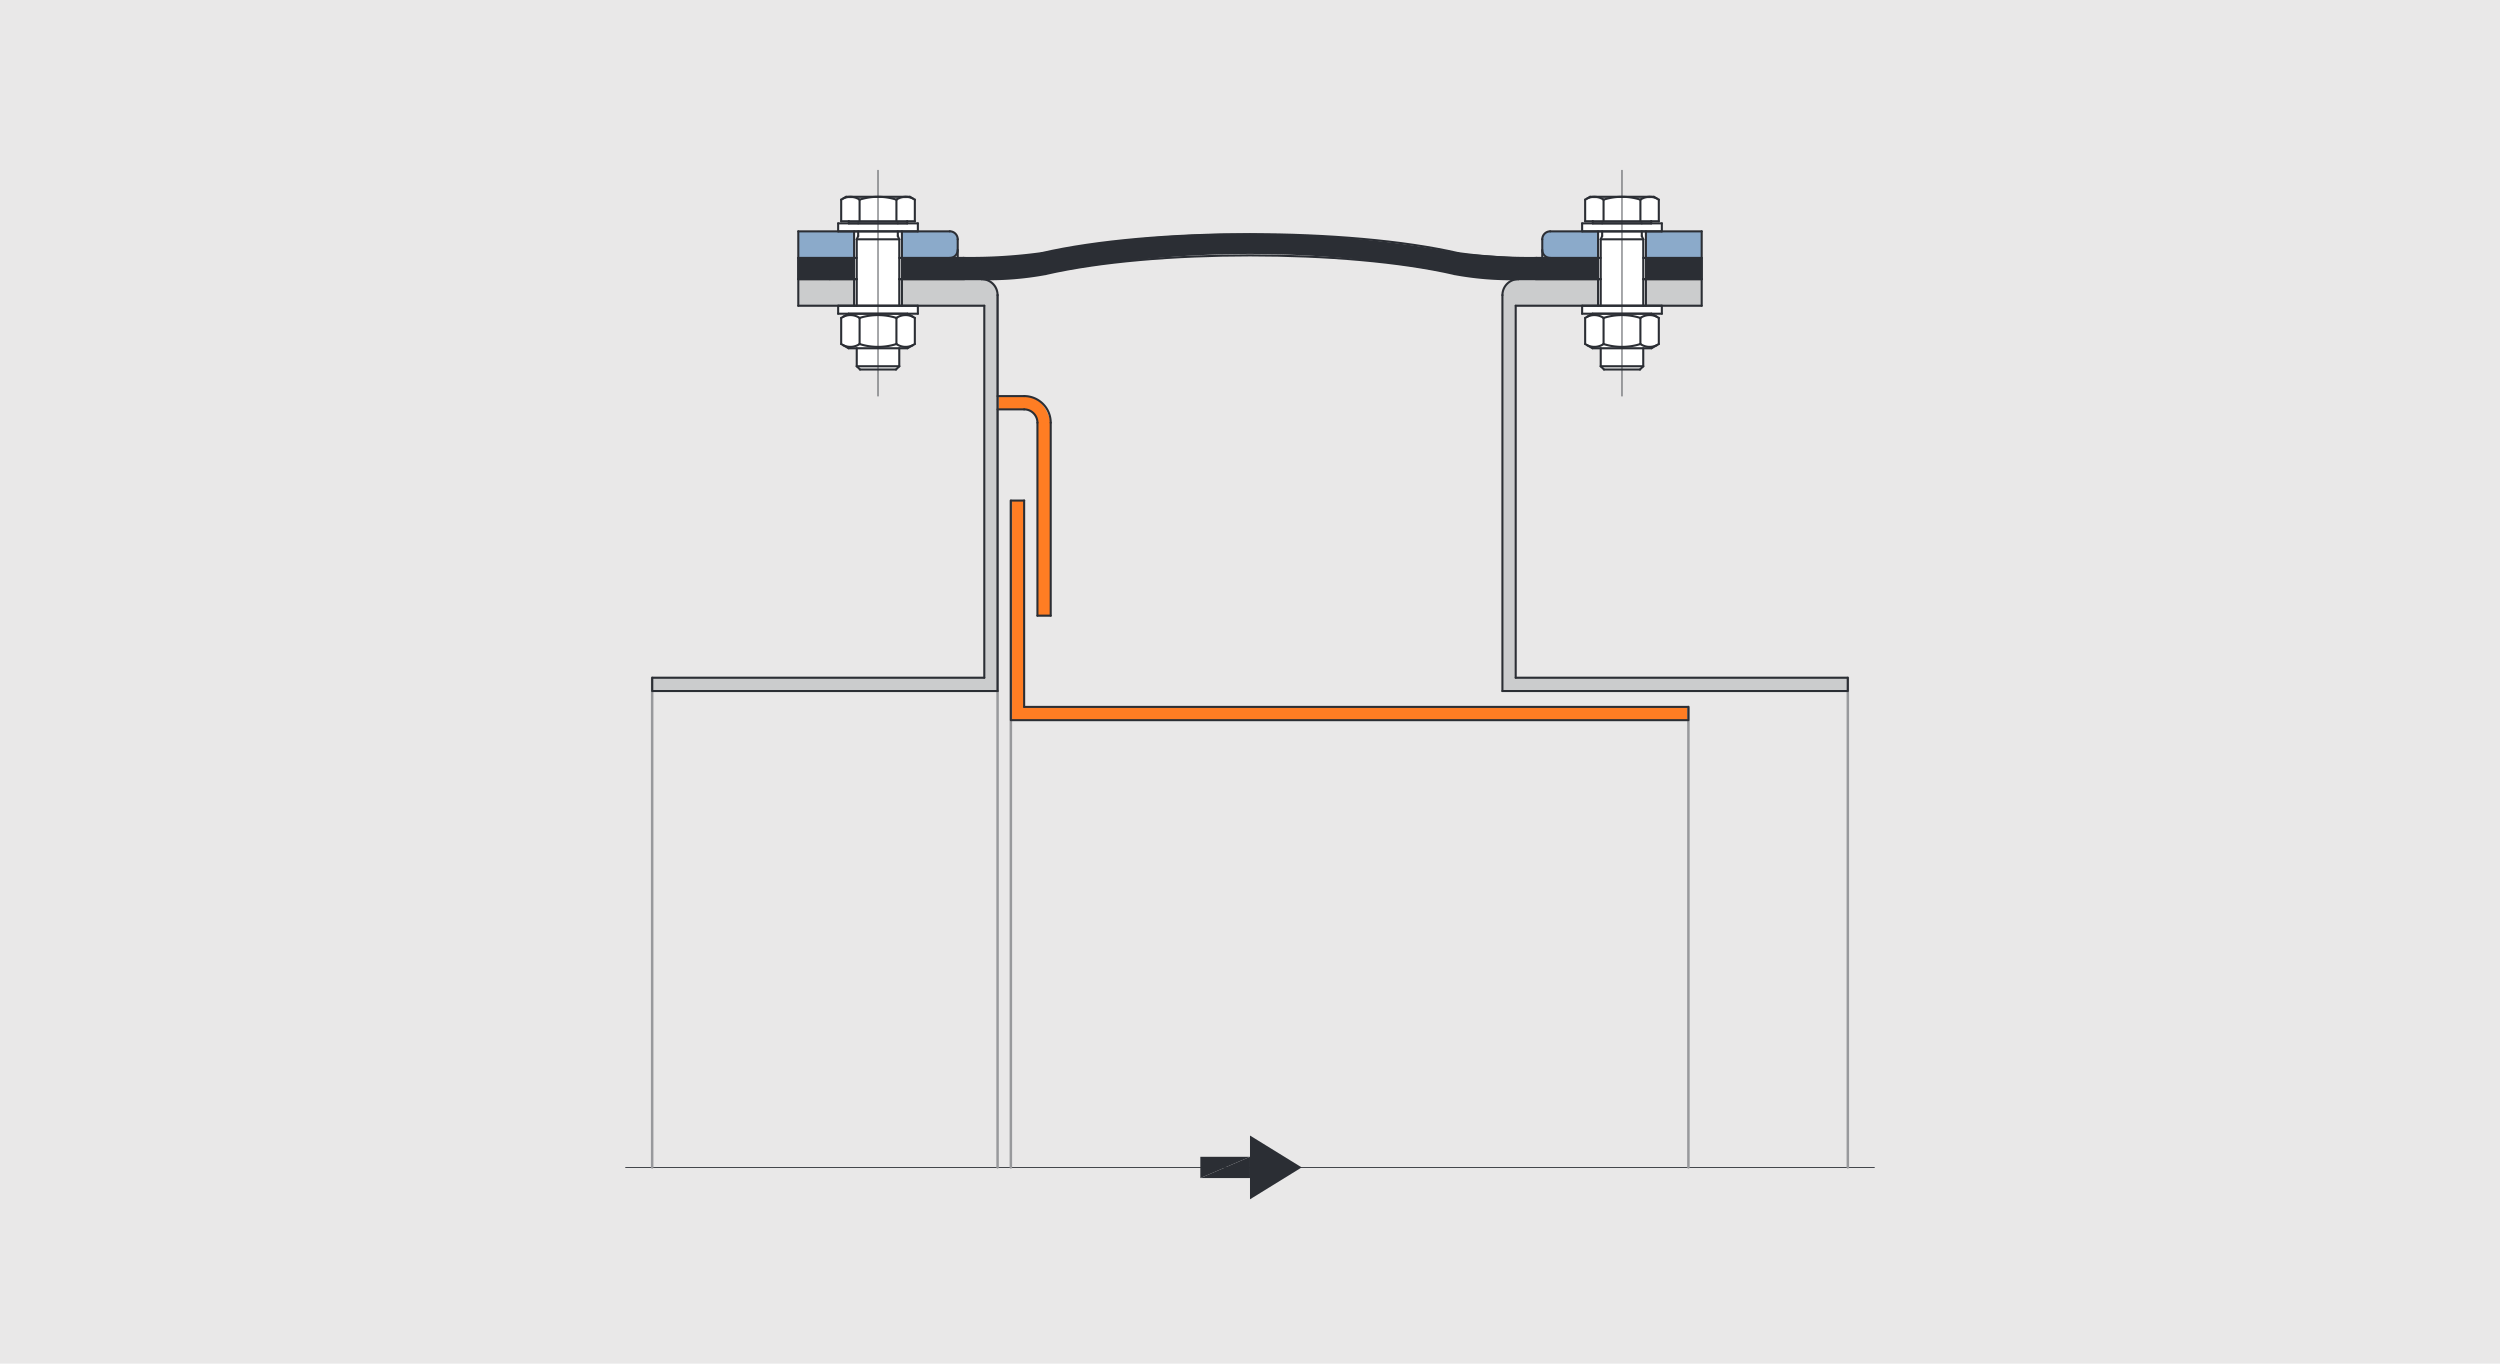 <?xml version="1.0" encoding="UTF-8"?>
<svg xmlns="http://www.w3.org/2000/svg" xmlns:xlink="http://www.w3.org/1999/xlink" width="330" height="180" viewBox="0 0 330 180">
  <defs>
    <clipPath id="clip-path">
      <path id="Pfad_8698" data-name="Pfad 8698" d="M0,33.2H164.99V-102.706H0Z" transform="translate(0 102.706)" fill="none"></path>
    </clipPath>
  </defs>
  <g id="Gruppe_6627" data-name="Gruppe 6627" transform="translate(-463 -857)">
    <rect id="Bild_94" data-name="Bild 94" width="330" height="180" transform="translate(463 857)" fill="#e9e8e8"></rect>
    <g id="Gruppe_5304" data-name="Gruppe 5304" transform="translate(545.504 879.398)">
      <g id="Gruppe_5097" data-name="Gruppe 5097" transform="translate(0 0)" clip-path="url(#clip-path)">
        <g id="Gruppe_5091" data-name="Gruppe 5091" transform="translate(3.58 14.448)">
          <path id="Pfad_8690" data-name="Pfad 8690" d="M30.5,0H19.982s1.362-.012-.089,0a2.03,2.03,0,0,0-2.014,2.1V54.365H63.474V52.612H19.633V3.509H30.5ZM-48.759,2.107A1.786,1.786,0,0,0-50.775,0c-2.375,0-.089,0-.089,0H-61.386V3.509h10.872v49.1H-94.355v1.753h45.6V2.107Z" transform="translate(94.355 0.004)" fill="#cbcccd"></path>
        </g>
        <g id="Gruppe_5092" data-name="Gruppe 5092" transform="translate(36.55 8.139)">
          <path id="Pfad_8691" data-name="Pfad 8691" d="M0,.857H6.313A1.052,1.052,0,0,0,7.365-.195V-1.6A1.052,1.052,0,0,0,6.313-2.651H0Z" transform="translate(0 2.651)" fill="#8baaca"></path>
        </g>
        <g id="Gruppe_5093" data-name="Gruppe 5093" transform="translate(22.871 8.139)">
          <path id="Pfad_8692" data-name="Pfad 8692" d="M0,.857H7.365V-2.651H0Z" transform="translate(0 2.651)" fill="#8baaca"></path>
        </g>
        <path id="Pfad_8693" data-name="Pfad 8693" d="M24.648-91.784H17.283v3.508h7.365Z" transform="translate(5.588 106.237)" fill="#cbcccd"></path>
        <g id="Gruppe_5094" data-name="Gruppe 5094" transform="translate(134.755 14.453)">
          <path id="Pfad_8694" data-name="Pfad 8694" d="M0,0V3.508H7.365V0Z" fill="#cbcccd"></path>
        </g>
        <g id="Gruppe_5095" data-name="Gruppe 5095" transform="translate(121.075 8.14)">
          <path id="Pfad_8695" data-name="Pfad 8695" d="M1.8,0H-4.514A1.052,1.052,0,0,0-5.566,1.052v1.4A1.052,1.052,0,0,0-4.514,3.508H1.8Z" transform="translate(5.566)" fill="#8baaca"></path>
        </g>
        <path id="Pfad_8696" data-name="Pfad 8696" d="M109.2-96.555h-7.365v3.508H109.2Z" transform="translate(32.922 104.695)" fill="#8baaca"></path>
        <g id="Gruppe_5096" data-name="Gruppe 5096" transform="translate(49.175 29.885)">
          <path id="Pfad_8697" data-name="Pfad 8697" d="M.857,3.369H-.9V32.361H88.54V30.606H.857Zm0-13.789c-2.913.028-3.508,0-3.508,0v1.753H.857c1.567,0,1.753,1.755,1.753,1.755V18.566H4.365V-6.912S3.77-10.446.857-10.42" transform="translate(2.651 10.42)" fill="#ff7d23"></path>
        </g>
      </g>
      <path id="Pfad_8699" data-name="Pfad 8699" d="M101.832-91.1H109.2V-93.9h-7.365Z" transform="translate(32.923 105.552)" fill="#2b2e34"></path>
      <path id="Pfad_8700" data-name="Pfad 8700" d="M24.648-93.9H17.283V-91.1h7.365Z" transform="translate(5.588 105.551)" fill="#2b2e34"></path>
      <g id="Gruppe_5099" data-name="Gruppe 5099" transform="translate(0 0)" clip-path="url(#clip-path)">
        <g id="Gruppe_5098" data-name="Gruppe 5098" transform="translate(36.549 8.426)">
          <path id="Pfad_8701" data-name="Pfad 8701" d="M22.45.787s-5.006.017-8.083,0S4.022.16,4.022.16s-27.3-5.837-55.033,0h0A65.671,65.671,0,0,1-61.358.787h-8.083V3.592H-61.2s-2.571.176,2.287,0,.089,0,.089,0a43.636,43.636,0,0,0,8.32-.674,138.9,138.9,0,0,1,54.028,0,46.707,46.707,0,0,0,8.321.674c4.949,0,2.2,0,.089,0s10.523,0,10.523,0Z" transform="translate(69.441 2.434)" fill="#2b2e34"></path>
        </g>
      </g>
      <g id="Gruppe_5100" data-name="Gruppe 5100" transform="translate(126.337 3.579)">
        <path id="Pfad_8703" data-name="Pfad 8703" d="M1.971,5.465H-.836V5.9H1.539Zm-2.807,0H-3.641l.43.431H-.836Zm0-2.375H-3.643V5.465H-.836Zm2.807,0H-.836V5.465H1.971ZM1.6,2.53l-2.431.377v.183H3.059L3.737,2.7Zm-4.862,0L-5.408,2.7l.679.392H-.836V2.907Zm0-3.441-2.141-.165-.29.165V2.53l.29.168,2.141-.168Zm2.431-.377-2.431.377V2.53l2.431.377ZM1.6-.911-.836-1.288V2.907L1.6,2.53Zm2.43,0-.287-.165L1.6-.911V2.53L3.737,2.7l.287-.168Zm-.287-.165-.679-.393H-.836v.181L1.6-.911ZM-.836-1.288v-.181H-4.729l-.679.393,2.141.165Zm0-1.235H-6.1v1.053h5.26Zm5.263,0H-.836v1.053H4.427ZM2.322-12.342h-.54v.621l.189.43v2.456h.351Zm0,3.507H1.971v2.805h.351Zm0,2.805H1.971v3.508h.351Zm-5.963,0h-.351v3.508h.351Zm0-2.805h-.351v2.805h.351Zm.188-2.886v-.621h-.54v3.507h.352v-2.456Zm2.617.43H-3.643v8.768H-.836Zm2.807,0H-.836v8.768H1.971ZM-.836-12.342H-3.453v.621l-.188.43H-.836Zm2.617.621v-.621H-.836v1.051H1.971ZM4.427-13.4H-.833v1.052h5.26Zm-5.263,0H-6.1v1.052h5.26Zm0-.279H-4.693v.279H-.836Zm3.859,0H-.835v.279H3.023Zm1-2.85-.287-.165L1.6-16.526v2.85h2.43Zm-2.43,0L-.836-16.9v3.228H1.6ZM-.836-16.9l-2.432.377v2.85H-.836Zm-2.432.377-2.14-.165-.29.165v2.85h2.43ZM-4.482-16.9h-.562l-.364.212Zm3.646,0H-4.482l1.213.377Zm3.647,0H-.836l2.431.377Zm.562,0H2.811l.926.212Z" transform="translate(6.096 16.903)" fill="#fff"></path>
      </g>
      <g id="Gruppe_5101" data-name="Gruppe 5101" transform="translate(28.132 3.579)">
        <path id="Pfad_8704" data-name="Pfad 8704" d="M1.971,5.465H-.836V5.9H1.539Zm-2.807,0H-3.641l.43.431H-.836ZM1.971,3.089H-.836V5.465H1.971Zm-2.807,0H-3.641V5.465H-.836ZM1.6,2.53l-2.431.377v.183H3.059L3.737,2.7Zm-4.862,0L-5.408,2.7l.68.392H-.836V2.907Zm0-3.441-2.141-.165L-5.7-.911V2.53l.288.168,2.141-.168Zm2.431-.377-2.431.377V2.53l2.431.377ZM1.6-.911-.836-1.288V2.907L1.6,2.53Zm2.431,0-.288-.165L1.6-.911V2.53L3.737,2.7l.288-.168Zm-.288-.165-.679-.393H-.836v.181L1.6-.911ZM-.836-1.288v-.181H-4.728l-.68.393,2.141.165ZM4.427-2.523H-.836v1.053H4.427Zm-5.263,0H-6.1v1.052h5.26Zm-2.805-8.768.189-.43v-.621h-.54v3.507h.351Zm0,2.456h-.351v2.805h.351Zm0,2.805h-.351v3.508h.351Zm5.963,0H1.971v3.508h.351Zm0-2.805H1.971v2.805h.351Zm0-3.507h-.54v.621l.189.43v2.456h.351Zm-.351,1.051H-.836v8.768H1.971Zm-2.807,0H-3.641v8.768H-.836Zm0-1.051H-3.452v.621l-.189.43H-.836Zm2.617,0H-.836v1.051H1.971l-.189-.43ZM4.427-13.4H-.833v1.052h5.26Zm-5.263,0H-6.1v1.052h5.26Zm0-.279H-4.693v.279H-.836Zm3.859,0H-.836v.279H3.023Zm1-2.85-.288-.165L1.6-16.526v2.85h2.43Zm-2.43,0L-.836-16.9v3.228H1.6ZM-.836-16.9l-2.431.377v2.85H-.836Zm-2.431.377-2.141-.165-.288.165v2.85h2.43ZM-.836-16.9H-4.482l1.215.377Zm3.647,0H-.836l2.432.377Zm.562,0H2.811l.926.212Zm-7.855,0h-.562l-.364.212Z" transform="translate(6.096 16.903)" fill="#fff"></path>
      </g>
      <g id="Gruppe_5102" data-name="Gruppe 5102" transform="translate(142.12 11.647)">
        <path id="Pfad_8705" data-name="Pfad 8705" d="M0,0V2.805" fill="none" stroke="#2b2e34" stroke-linecap="round" stroke-linejoin="round" stroke-width="0.275"></path>
      </g>
      <g id="Gruppe_5103" data-name="Gruppe 5103" transform="translate(27.037 14.453)">
        <path id="Pfad_8706" data-name="Pfad 8706" d="M0,0H0" fill="none" stroke="#2b2e34" stroke-linecap="round" stroke-linejoin="round" stroke-width="0.275"></path>
      </g>
      <g id="Gruppe_5104" data-name="Gruppe 5104" transform="translate(22.871 11.647)">
        <path id="Pfad_8707" data-name="Pfad 8707" d="M0,.685V-2.12" transform="translate(0 2.12)" fill="none" stroke="#2b2e34" stroke-linecap="round" stroke-linejoin="round" stroke-width="0.275"></path>
      </g>
      <g id="Gruppe_5105" data-name="Gruppe 5105" transform="translate(22.871 11.647)">
        <path id="Pfad_8708" data-name="Pfad 8708" d="M0,0H0" fill="none" stroke="#2b2e34" stroke-linecap="round" stroke-linejoin="round" stroke-width="0.275"></path>
      </g>
      <g id="Gruppe_5106" data-name="Gruppe 5106" transform="translate(22.871 14.453)">
        <path id="Pfad_8709" data-name="Pfad 8709" d="M0,0H7.716" fill="none" stroke="#2b2e34" stroke-linecap="round" stroke-linejoin="round" stroke-width="0.275"></path>
      </g>
      <g id="Gruppe_5107" data-name="Gruppe 5107" transform="translate(36.199 14.453)">
        <path id="Pfad_8710" data-name="Pfad 8710" d="M0,0H8.587" fill="none" stroke="#2b2e34" stroke-linecap="round" stroke-linejoin="round" stroke-width="0.275"></path>
      </g>
      <g id="Gruppe_5108" data-name="Gruppe 5108" transform="translate(120.204 14.453)">
        <path id="Pfad_8711" data-name="Pfad 8711" d="M0,0H8.587" fill="none" stroke="#2b2e34" stroke-linecap="round" stroke-linejoin="round" stroke-width="0.275"></path>
      </g>
      <g id="Gruppe_5109" data-name="Gruppe 5109" transform="translate(134.404 14.453)">
        <path id="Pfad_8712" data-name="Pfad 8712" d="M0,0H7.716" fill="none" stroke="#2b2e34" stroke-linecap="round" stroke-linejoin="round" stroke-width="0.275"></path>
      </g>
      <g id="Gruppe_5110" data-name="Gruppe 5110" transform="translate(22.871 11.647)">
        <path id="Pfad_8713" data-name="Pfad 8713" d="M0,0H7.716" fill="none" stroke="#2b2e34" stroke-linecap="round" stroke-linejoin="round" stroke-width="0.275"></path>
      </g>
      <g id="Gruppe_5111" data-name="Gruppe 5111" transform="translate(36.199 11.647)">
        <path id="Pfad_8714" data-name="Pfad 8714" d="M0,0H8.5" fill="none" stroke="#2b2e34" stroke-linecap="round" stroke-linejoin="round" stroke-width="0.275"></path>
      </g>
      <g id="Gruppe_5112" data-name="Gruppe 5112" transform="translate(120.287 11.647)">
        <path id="Pfad_8715" data-name="Pfad 8715" d="M0,0H8.5" fill="none" stroke="#2b2e34" stroke-linecap="round" stroke-linejoin="round" stroke-width="0.275"></path>
      </g>
      <g id="Gruppe_5113" data-name="Gruppe 5113" transform="translate(134.404 11.647)">
        <path id="Pfad_8716" data-name="Pfad 8716" d="M0,0H7.716" fill="none" stroke="#2b2e34" stroke-linecap="round" stroke-linejoin="round" stroke-width="0.275"></path>
      </g>
      <g id="Gruppe_5115" data-name="Gruppe 5115" transform="translate(0 0)" clip-path="url(#clip-path)">
        <g id="Gruppe_5114" data-name="Gruppe 5114" transform="translate(121.076 10.595)">
          <path id="Pfad_8717" data-name="Pfad 8717" d="M0,0A1.051,1.051,0,0,0,1.052,1.052" fill="none" stroke="#2b2e34" stroke-linecap="round" stroke-linejoin="round" stroke-width="0.275"></path>
        </g>
      </g>
      <g id="Gruppe_5116" data-name="Gruppe 5116" transform="translate(22.871 8.14)">
        <path id="Pfad_8719" data-name="Pfad 8719" d="M0,0H19.991" fill="none" stroke="#2b2e34" stroke-linecap="round" stroke-linejoin="round" stroke-width="0.275"></path>
      </g>
      <g id="Gruppe_5117" data-name="Gruppe 5117" transform="translate(122.128 8.14)">
        <path id="Pfad_8720" data-name="Pfad 8720" d="M0,0H19.991" fill="none" stroke="#2b2e34" stroke-linecap="round" stroke-linejoin="round" stroke-width="0.275"></path>
      </g>
      <g id="Gruppe_5118" data-name="Gruppe 5118" transform="translate(22.871 8.139)">
        <path id="Pfad_8721" data-name="Pfad 8721" d="M0,2.4V-7.422" transform="translate(0 7.422)" fill="none" stroke="#2b2e34" stroke-linecap="round" stroke-linejoin="round" stroke-width="0.275"></path>
      </g>
      <g id="Gruppe_5119" data-name="Gruppe 5119" transform="translate(43.915 9.191)">
        <path id="Pfad_8722" data-name="Pfad 8722" d="M0,.6V-1.856" transform="translate(0 1.856)" fill="none" stroke="#2b2e34" stroke-linecap="round" stroke-linejoin="round" stroke-width="0.275"></path>
      </g>
      <g id="Gruppe_5122" data-name="Gruppe 5122" transform="translate(0 0)" clip-path="url(#clip-path)">
        <g id="Gruppe_5120" data-name="Gruppe 5120" transform="translate(42.862 8.139)">
          <path id="Pfad_8723" data-name="Pfad 8723" d="M.257.257A1.052,1.052,0,0,0-.795-.8" transform="translate(0.795 0.795)" fill="none" stroke="#2b2e34" stroke-linecap="round" stroke-linejoin="round" stroke-width="0.275"></path>
        </g>
        <g id="Gruppe_5121" data-name="Gruppe 5121" transform="translate(42.862 10.595)">
          <path id="Pfad_8724" data-name="Pfad 8724" d="M0,.257A1.052,1.052,0,0,0,1.052-.8" transform="translate(0 0.795)" fill="none" stroke="#2b2e34" stroke-linecap="round" stroke-linejoin="round" stroke-width="0.275"></path>
        </g>
      </g>
      <g id="Gruppe_5123" data-name="Gruppe 5123" transform="translate(121.076 9.191)">
        <path id="Pfad_8726" data-name="Pfad 8726" d="M0,.6V-1.856" transform="translate(0 1.856)" fill="none" stroke="#2b2e34" stroke-linecap="round" stroke-linejoin="round" stroke-width="0.275"></path>
      </g>
      <g id="Gruppe_5125" data-name="Gruppe 5125" transform="translate(0 0)" clip-path="url(#clip-path)">
        <g id="Gruppe_5124" data-name="Gruppe 5124" transform="translate(121.075 8.14)">
          <path id="Pfad_8727" data-name="Pfad 8727" d="M.257,0A1.052,1.052,0,0,0-.795,1.052" transform="translate(0.795)" fill="none" stroke="#2b2e34" stroke-linecap="round" stroke-linejoin="round" stroke-width="0.275"></path>
        </g>
      </g>
      <g id="Gruppe_5126" data-name="Gruppe 5126" transform="translate(36.55 8.14)">
        <path id="Pfad_8729" data-name="Pfad 8729" d="M0,0V3.508" fill="none" stroke="#2b2e34" stroke-linecap="round" stroke-linejoin="round" stroke-width="0.275"></path>
      </g>
      <g id="Gruppe_5127" data-name="Gruppe 5127" transform="translate(36.55 11.647)">
        <path id="Pfad_8730" data-name="Pfad 8730" d="M0,0V2.805" fill="none" stroke="#2b2e34" stroke-linecap="round" stroke-linejoin="round" stroke-width="0.275"></path>
      </g>
      <g id="Gruppe_5128" data-name="Gruppe 5128" transform="translate(30.236 8.14)">
        <path id="Pfad_8731" data-name="Pfad 8731" d="M0,0V3.508" fill="none" stroke="#2b2e34" stroke-linecap="round" stroke-linejoin="round" stroke-width="0.275"></path>
      </g>
      <g id="Gruppe_5129" data-name="Gruppe 5129" transform="translate(30.236 11.647)">
        <path id="Pfad_8732" data-name="Pfad 8732" d="M0,0V2.805" fill="none" stroke="#2b2e34" stroke-linecap="round" stroke-linejoin="round" stroke-width="0.275"></path>
      </g>
      <g id="Gruppe_5130" data-name="Gruppe 5130" transform="translate(128.441 8.14)">
        <path id="Pfad_8733" data-name="Pfad 8733" d="M0,0V3.508" fill="none" stroke="#2b2e34" stroke-linecap="round" stroke-linejoin="round" stroke-width="0.275"></path>
      </g>
      <g id="Gruppe_5131" data-name="Gruppe 5131" transform="translate(128.441 11.647)">
        <path id="Pfad_8734" data-name="Pfad 8734" d="M0,0V2.805" fill="none" stroke="#2b2e34" stroke-linecap="round" stroke-linejoin="round" stroke-width="0.275"></path>
      </g>
      <g id="Gruppe_5132" data-name="Gruppe 5132" transform="translate(134.755 8.14)">
        <path id="Pfad_8735" data-name="Pfad 8735" d="M0,0V3.508" fill="none" stroke="#2b2e34" stroke-linecap="round" stroke-linejoin="round" stroke-width="0.275"></path>
      </g>
      <g id="Gruppe_5133" data-name="Gruppe 5133" transform="translate(134.755 11.647)">
        <path id="Pfad_8736" data-name="Pfad 8736" d="M0,0V2.805" fill="none" stroke="#2b2e34" stroke-linecap="round" stroke-linejoin="round" stroke-width="0.275"></path>
      </g>
      <g id="Gruppe_5140" data-name="Gruppe 5140" transform="translate(0 0)" clip-path="url(#clip-path)">
        <g id="Gruppe_5134" data-name="Gruppe 5134" transform="translate(47.071 13.78)">
          <path id="Pfad_8737" data-name="Pfad 8737" d="M0,.164A41.435,41.435,0,0,0,8.416-.508" transform="translate(0 0.508)" fill="none" stroke="#2b2e34" stroke-linecap="round" stroke-linejoin="round" stroke-width="0.275"></path>
        </g>
        <g id="Gruppe_5135" data-name="Gruppe 5135" transform="translate(44.633 11.02)">
          <path id="Pfad_8738" data-name="Pfad 8738" d="M0,.153A68.824,68.824,0,0,0,10.346-.474" transform="translate(0 0.474)" fill="none" stroke="#2b2e34" stroke-linecap="round" stroke-linejoin="round" stroke-width="0.275"></path>
        </g>
        <g id="Gruppe_5136" data-name="Gruppe 5136" transform="translate(55.487 11.313)">
          <path id="Pfad_8739" data-name="Pfad 8739" d="M13.2.6c-14.215-3.288-39.8-3.288-54.016,0" transform="translate(40.819 1.864)" fill="none" stroke="#2b2e34" stroke-linecap="round" stroke-linejoin="round" stroke-width="0.275"></path>
        </g>
        <g id="Gruppe_5137" data-name="Gruppe 5137" transform="translate(54.978 8.508)">
          <path id="Pfad_8740" data-name="Pfad 8740" d="M13.445.614c-14.481-3.349-40.551-3.349-55.032,0" transform="translate(41.587 1.898)" fill="none" stroke="#2b2e34" stroke-linecap="round" stroke-linejoin="round" stroke-width="0.275"></path>
        </g>
        <g id="Gruppe_5138" data-name="Gruppe 5138" transform="translate(109.503 13.78)">
          <path id="Pfad_8741" data-name="Pfad 8741" d="M0,0A41.241,41.241,0,0,0,8.415.672" fill="none" stroke="#2b2e34" stroke-linecap="round" stroke-linejoin="round" stroke-width="0.275"></path>
        </g>
        <g id="Gruppe_5139" data-name="Gruppe 5139" transform="translate(110.012 11.02)">
          <path id="Pfad_8742" data-name="Pfad 8742" d="M0,0A68.477,68.477,0,0,0,10.346.627" fill="none" stroke="#2b2e34" stroke-linecap="round" stroke-linejoin="round" stroke-width="0.275"></path>
        </g>
      </g>
      <g id="Gruppe_5141" data-name="Gruppe 5141" transform="translate(82.495 127.493)">
        <path id="Pfad_8744" data-name="Pfad 8744" d="M0,2.057,6.823-2.154,0-6.361Z" transform="translate(0 6.361)" fill="#2b2e34"></path>
      </g>
      <g id="Gruppe_5142" data-name="Gruppe 5142" transform="translate(75.941 130.298)">
        <path id="Pfad_8745" data-name="Pfad 8745" d="M1.6,0V2.807H-4.953Z" transform="translate(4.953)" fill="#2b2e34"></path>
      </g>
      <g id="Gruppe_5143" data-name="Gruppe 5143" transform="translate(75.941 130.298)">
        <path id="Pfad_8746" data-name="Pfad 8746" d="M1.6,0-4.953,2.807V0Z" transform="translate(4.953)" fill="#2b2e34"></path>
      </g>
      <g id="Gruppe_5145" data-name="Gruppe 5145" transform="translate(0 0)" clip-path="url(#clip-path)">
        <g id="Gruppe_5144" data-name="Gruppe 5144" transform="translate(0.073 131.701)">
          <path id="Pfad_8747" data-name="Pfad 8747" d="M0,0H164.845" fill="none" stroke="#2b2e34" stroke-linecap="round" stroke-linejoin="round" stroke-width="0.11"></path>
        </g>
      </g>
      <g id="Gruppe_5146" data-name="Gruppe 5146" transform="translate(131.598 0.073)">
        <path id="Pfad_8749" data-name="Pfad 8749" d="M0,7.284V-22.529" transform="translate(0 22.529)" fill="none" stroke="#2b2e34" stroke-linecap="round" stroke-linejoin="round" stroke-width="0.11"></path>
      </g>
      <g id="Gruppe_5147" data-name="Gruppe 5147" transform="translate(33.393 0.073)">
        <path id="Pfad_8750" data-name="Pfad 8750" d="M0,7.284V-22.529" transform="translate(0 22.529)" fill="none" stroke="#2b2e34" stroke-linecap="round" stroke-linejoin="round" stroke-width="0.11"></path>
      </g>
      <g id="Gruppe_5148" data-name="Gruppe 5148" transform="translate(142.12 8.139)">
        <path id="Pfad_8751" data-name="Pfad 8751" d="M0,2.4V-7.422" transform="translate(0 7.422)" fill="none" stroke="#2b2e34" stroke-linecap="round" stroke-linejoin="round" stroke-width="0.275"></path>
      </g>
      <g id="Gruppe_5149" data-name="Gruppe 5149" transform="translate(49.176 16.557)">
        <path id="Pfad_8752" data-name="Pfad 8752" d="M0,0V115.144" fill="none" stroke="#98999c" stroke-linecap="round" stroke-linejoin="round" stroke-width="0.33"></path>
      </g>
      <g id="Gruppe_5150" data-name="Gruppe 5150" transform="translate(140.366 70.912)">
        <path id="Pfad_8753" data-name="Pfad 8753" d="M0,0V60.79" fill="none" stroke="#98999c" stroke-linecap="round" stroke-linejoin="round" stroke-width="0.33"></path>
      </g>
      <g id="Gruppe_5151" data-name="Gruppe 5151" transform="translate(3.581 67.063)">
        <path id="Pfad_8754" data-name="Pfad 8754" d="M0,0V64.639" fill="none" stroke="#98999c" stroke-linecap="round" stroke-linejoin="round" stroke-width="0.33"></path>
      </g>
      <g id="Gruppe_5152" data-name="Gruppe 5152" transform="translate(161.41 67.063)">
        <path id="Pfad_8755" data-name="Pfad 8755" d="M0,0V64.639" fill="none" stroke="#98999c" stroke-linecap="round" stroke-linejoin="round" stroke-width="0.33"></path>
      </g>
      <g id="Gruppe_5153" data-name="Gruppe 5153" transform="translate(50.929 43.674)">
        <path id="Pfad_8756" data-name="Pfad 8756" d="M0,0V88.027" fill="none" stroke="#98999c" stroke-linecap="round" stroke-linejoin="round" stroke-width="0.33"></path>
      </g>
      <g id="Gruppe_5154" data-name="Gruppe 5154" transform="translate(49.176 16.557)">
        <path id="Pfad_8757" data-name="Pfad 8757" d="M0,0V52.258" fill="none" stroke="#2b2e34" stroke-linecap="round" stroke-linejoin="round" stroke-width="0.275"></path>
      </g>
      <g id="Gruppe_5156" data-name="Gruppe 5156" transform="translate(0 0)" clip-path="url(#clip-path)">
        <g id="Gruppe_5155" data-name="Gruppe 5155" transform="translate(47.07 14.452)">
          <path id="Pfad_8758" data-name="Pfad 8758" d="M.514.514A2.106,2.106,0,0,0-1.591-1.591" transform="translate(1.591 1.591)" fill="none" stroke="#2b2e34" stroke-linecap="round" stroke-linejoin="round" stroke-width="0.275"></path>
        </g>
      </g>
      <g id="Gruppe_5157" data-name="Gruppe 5157" transform="translate(47.422 17.96)">
        <path id="Pfad_8760" data-name="Pfad 8760" d="M0,0V49.1" fill="none" stroke="#2b2e34" stroke-linecap="round" stroke-linejoin="round" stroke-width="0.275"></path>
      </g>
      <g id="Gruppe_5158" data-name="Gruppe 5158" transform="translate(115.815 16.557)">
        <path id="Pfad_8761" data-name="Pfad 8761" d="M0,0V52.258" fill="none" stroke="#2b2e34" stroke-linecap="round" stroke-linejoin="round" stroke-width="0.275"></path>
      </g>
      <g id="Gruppe_5160" data-name="Gruppe 5160" transform="translate(0 0)" clip-path="url(#clip-path)">
        <g id="Gruppe_5159" data-name="Gruppe 5159" transform="translate(115.814 14.453)">
          <path id="Pfad_8762" data-name="Pfad 8762" d="M.514,0a2.1,2.1,0,0,0-2.1,2.105" transform="translate(1.59)" fill="none" stroke="#2b2e34" stroke-linecap="round" stroke-linejoin="round" stroke-width="0.275"></path>
        </g>
      </g>
      <g id="Gruppe_5161" data-name="Gruppe 5161" transform="translate(117.569 17.96)">
        <path id="Pfad_8764" data-name="Pfad 8764" d="M0,0V49.1" fill="none" stroke="#2b2e34" stroke-linecap="round" stroke-linejoin="round" stroke-width="0.275"></path>
      </g>
      <g id="Gruppe_5162" data-name="Gruppe 5162" transform="translate(117.919 14.453)">
        <path id="Pfad_8765" data-name="Pfad 8765" d="M0,0H10.874" fill="none" stroke="#2b2e34" stroke-linecap="round" stroke-linejoin="round" stroke-width="0.275"></path>
      </g>
      <g id="Gruppe_5163" data-name="Gruppe 5163" transform="translate(134.404 14.453)">
        <path id="Pfad_8766" data-name="Pfad 8766" d="M0,0H7.716" fill="none" stroke="#2b2e34" stroke-linecap="round" stroke-linejoin="round" stroke-width="0.275"></path>
      </g>
      <g id="Gruppe_5164" data-name="Gruppe 5164" transform="translate(115.814 67.063)">
        <path id="Pfad_8767" data-name="Pfad 8767" d="M.429,0H44.27V1.755h-45.6" transform="translate(1.326)" fill="none" stroke="#2b2e34" stroke-linecap="round" stroke-linejoin="round" stroke-width="0.275"></path>
      </g>
      <g id="Gruppe_5165" data-name="Gruppe 5165" transform="translate(117.569 17.96)">
        <path id="Pfad_8768" data-name="Pfad 8768" d="M0,0H24.551" fill="none" stroke="#2b2e34" stroke-linecap="round" stroke-linejoin="round" stroke-width="0.275"></path>
      </g>
      <g id="Gruppe_5166" data-name="Gruppe 5166" transform="translate(36.199 14.453)">
        <path id="Pfad_8769" data-name="Pfad 8769" d="M2.656,0H-8.216" transform="translate(8.216)" fill="none" stroke="#2b2e34" stroke-linecap="round" stroke-linejoin="round" stroke-width="0.275"></path>
      </g>
      <g id="Gruppe_5167" data-name="Gruppe 5167" transform="translate(22.871 14.453)">
        <path id="Pfad_8770" data-name="Pfad 8770" d="M1.885,0H-5.831" transform="translate(5.831)" fill="none" stroke="#2b2e34" stroke-linecap="round" stroke-linejoin="round" stroke-width="0.275"></path>
      </g>
      <g id="Gruppe_5168" data-name="Gruppe 5168" transform="translate(3.58 67.063)">
        <path id="Pfad_8771" data-name="Pfad 8771" d="M10.711,0H-33.131V1.755h45.6" transform="translate(33.131)" fill="none" stroke="#2b2e34" stroke-linecap="round" stroke-linejoin="round" stroke-width="0.275"></path>
      </g>
      <g id="Gruppe_5169" data-name="Gruppe 5169" transform="translate(50.929 43.674)">
        <path id="Pfad_8772" data-name="Pfad 8772" d="M.429,6.654H88.112V8.409H-1.326V-20.583H.429" transform="translate(1.326 20.583)" fill="none" stroke="#2b2e34" stroke-linecap="round" stroke-linejoin="round" stroke-width="0.275"></path>
      </g>
      <g id="Gruppe_5170" data-name="Gruppe 5170" transform="translate(22.87 17.96)">
        <path id="Pfad_8773" data-name="Pfad 8773" d="M6,0H-18.554" transform="translate(18.554)" fill="none" stroke="#2b2e34" stroke-linecap="round" stroke-linejoin="round" stroke-width="0.275"></path>
      </g>
      <g id="Gruppe_5171" data-name="Gruppe 5171" transform="translate(36.55 14.453)">
        <path id="Pfad_8774" data-name="Pfad 8774" d="M0,0V3.508" fill="none" stroke="#2b2e34" stroke-linecap="round" stroke-linejoin="round" stroke-width="0.275"></path>
      </g>
      <g id="Gruppe_5172" data-name="Gruppe 5172" transform="translate(30.236 14.453)">
        <path id="Pfad_8775" data-name="Pfad 8775" d="M0,0V3.508" fill="none" stroke="#2b2e34" stroke-linecap="round" stroke-linejoin="round" stroke-width="0.275"></path>
      </g>
      <g id="Gruppe_5173" data-name="Gruppe 5173" transform="translate(128.441 14.453)">
        <path id="Pfad_8776" data-name="Pfad 8776" d="M0,0V3.508" fill="none" stroke="#2b2e34" stroke-linecap="round" stroke-linejoin="round" stroke-width="0.275"></path>
      </g>
      <g id="Gruppe_5174" data-name="Gruppe 5174" transform="translate(134.755 14.453)">
        <path id="Pfad_8777" data-name="Pfad 8777" d="M0,0V3.508" fill="none" stroke="#2b2e34" stroke-linecap="round" stroke-linejoin="round" stroke-width="0.275"></path>
      </g>
      <g id="Gruppe_5175" data-name="Gruppe 5175" transform="translate(52.683 43.674)">
        <path id="Pfad_8778" data-name="Pfad 8778" d="M0,0V27.237" fill="none" stroke="#2b2e34" stroke-linecap="round" stroke-linejoin="round" stroke-width="0.275"></path>
      </g>
      <g id="Gruppe_5176" data-name="Gruppe 5176" transform="translate(54.437 33.392)">
        <path id="Pfad_8779" data-name="Pfad 8779" d="M0,0V25.477" fill="none" stroke="#2b2e34" stroke-linecap="round" stroke-linejoin="round" stroke-width="0.275"></path>
      </g>
      <g id="Gruppe_5177" data-name="Gruppe 5177" transform="translate(56.19 33.392)">
        <path id="Pfad_8780" data-name="Pfad 8780" d="M0,0V25.477" fill="none" stroke="#2b2e34" stroke-linecap="round" stroke-linejoin="round" stroke-width="0.275"></path>
      </g>
      <g id="Gruppe_5178" data-name="Gruppe 5178" transform="translate(49.176 31.639)">
        <path id="Pfad_8781" data-name="Pfad 8781" d="M0,0H3.508" fill="none" stroke="#2b2e34" stroke-linecap="round" stroke-linejoin="round" stroke-width="0.275"></path>
      </g>
      <g id="Gruppe_5181" data-name="Gruppe 5181" transform="translate(0 0)" clip-path="url(#clip-path)">
        <g id="Gruppe_5179" data-name="Gruppe 5179" transform="translate(52.682 31.639)">
          <path id="Pfad_8782" data-name="Pfad 8782" d="M.429.428A1.755,1.755,0,0,0-1.326-1.325" transform="translate(1.326 1.325)" fill="none" stroke="#2b2e34" stroke-linecap="round" stroke-linejoin="round" stroke-width="0.275"></path>
        </g>
        <g id="Gruppe_5180" data-name="Gruppe 5180" transform="translate(52.683 29.885)">
          <path id="Pfad_8783" data-name="Pfad 8783" d="M.857.857A3.507,3.507,0,0,0-2.65-2.65" transform="translate(2.65 2.65)" fill="none" stroke="#2b2e34" stroke-linecap="round" stroke-linejoin="round" stroke-width="0.275"></path>
        </g>
      </g>
      <g id="Gruppe_5182" data-name="Gruppe 5182" transform="translate(49.176 29.885)">
        <path id="Pfad_8785" data-name="Pfad 8785" d="M0,0H3.508" fill="none" stroke="#2b2e34" stroke-linecap="round" stroke-linejoin="round" stroke-width="0.275"></path>
      </g>
      <g id="Gruppe_5183" data-name="Gruppe 5183" transform="translate(54.437 58.871)">
        <path id="Pfad_8786" data-name="Pfad 8786" d="M0,0H1.755" fill="none" stroke="#2b2e34" stroke-linecap="round" stroke-linejoin="round" stroke-width="0.275"></path>
      </g>
      <g id="Gruppe_5184" data-name="Gruppe 5184" transform="translate(128.792 9.192)">
        <path id="Pfad_8787" data-name="Pfad 8787" d="M0,0V8.768" fill="none" stroke="#2b2e34" stroke-linecap="round" stroke-linejoin="round" stroke-width="0.275"></path>
      </g>
      <g id="Gruppe_5185" data-name="Gruppe 5185" transform="translate(128.792 23.572)">
        <path id="Pfad_8788" data-name="Pfad 8788" d="M0,0V2.375" fill="none" stroke="#2b2e34" stroke-linecap="round" stroke-linejoin="round" stroke-width="0.275"></path>
      </g>
      <g id="Gruppe_5186" data-name="Gruppe 5186" transform="translate(134.404 9.192)">
        <path id="Pfad_8789" data-name="Pfad 8789" d="M0,0V8.768" fill="none" stroke="#2b2e34" stroke-linecap="round" stroke-linejoin="round" stroke-width="0.275"></path>
      </g>
      <g id="Gruppe_5187" data-name="Gruppe 5187" transform="translate(134.404 23.572)">
        <path id="Pfad_8790" data-name="Pfad 8790" d="M0,0V2.375" fill="none" stroke="#2b2e34" stroke-linecap="round" stroke-linejoin="round" stroke-width="0.275"></path>
      </g>
      <g id="Gruppe_5188" data-name="Gruppe 5188" transform="translate(134.214 8.14)">
        <path id="Pfad_8791" data-name="Pfad 8791" d="M0,0V.622" fill="none" stroke="#2b2e34" stroke-linecap="round" stroke-linejoin="round" stroke-width="0.275"></path>
      </g>
      <g id="Gruppe_5189" data-name="Gruppe 5189" transform="translate(128.981 8.14)">
        <path id="Pfad_8792" data-name="Pfad 8792" d="M0,0V.622" fill="none" stroke="#2b2e34" stroke-linecap="round" stroke-linejoin="round" stroke-width="0.275"></path>
      </g>
      <g id="Gruppe_5191" data-name="Gruppe 5191" transform="translate(0 0)" clip-path="url(#clip-path)">
        <g id="Gruppe_5190" data-name="Gruppe 5190" transform="translate(129.165 3.581)">
          <path id="Pfad_8793" data-name="Pfad 8793" d="M1.188.092a8.047,8.047,0,0,0-4.863,0" transform="translate(3.675 0.284)" fill="none" stroke="#2b2e34" stroke-linecap="round" stroke-linejoin="round" stroke-width="0.275"></path>
        </g>
      </g>
      <g id="Gruppe_5192" data-name="Gruppe 5192" transform="translate(127.74 6.807)">
        <path id="Pfad_8795" data-name="Pfad 8795" d="M0,0H7.716" fill="none" stroke="#2b2e34" stroke-linecap="round" stroke-linejoin="round" stroke-width="0.275"></path>
      </g>
      <g id="Gruppe_5193" data-name="Gruppe 5193" transform="translate(128.981 7.087)">
        <path id="Pfad_8796" data-name="Pfad 8796" d="M1.278,0H-3.954" transform="translate(3.954)" fill="none" stroke="#2b2e34" stroke-linecap="round" stroke-linejoin="round" stroke-width="0.275"></path>
      </g>
      <g id="Gruppe_5194" data-name="Gruppe 5194" transform="translate(127.39 3.58)">
        <path id="Pfad_8797" data-name="Pfad 8797" d="M2.057,0H-6.361" transform="translate(6.361)" fill="none" stroke="#2b2e34" stroke-linecap="round" stroke-linejoin="round" stroke-width="0.275"></path>
      </g>
      <g id="Gruppe_5195" data-name="Gruppe 5195" transform="translate(126.736 3.957)">
        <path id="Pfad_8798" data-name="Pfad 8798" d="M0,0V2.85" fill="none" stroke="#2b2e34" stroke-linecap="round" stroke-linejoin="round" stroke-width="0.275"></path>
      </g>
      <g id="Gruppe_5196" data-name="Gruppe 5196" transform="translate(129.166 3.957)">
        <path id="Pfad_8799" data-name="Pfad 8799" d="M0,0V2.85" fill="none" stroke="#2b2e34" stroke-linecap="round" stroke-linejoin="round" stroke-width="0.275"></path>
      </g>
      <g id="Gruppe_5198" data-name="Gruppe 5198" transform="translate(0 0)" clip-path="url(#clip-path)">
        <g id="Gruppe_5197" data-name="Gruppe 5197" transform="translate(127.024 3.58)">
          <path id="Pfad_8800" data-name="Pfad 8800" d="M.523.092A2.144,2.144,0,0,0-1.618-.073" transform="translate(1.618 0.285)" fill="none" stroke="#2b2e34" stroke-linecap="round" stroke-linejoin="round" stroke-width="0.275"></path>
        </g>
      </g>
      <g id="Gruppe_5199" data-name="Gruppe 5199" transform="translate(126.736 3.58)">
        <path id="Pfad_8802" data-name="Pfad 8802" d="M0,.092.652-.285" transform="translate(0 0.285)" fill="none" stroke="#2b2e34" stroke-linecap="round" stroke-linejoin="round" stroke-width="0.275"></path>
      </g>
      <g id="Gruppe_5200" data-name="Gruppe 5200" transform="translate(127.74 7.087)">
        <path id="Pfad_8803" data-name="Pfad 8803" d="M.3,0H-.938" transform="translate(0.938)" fill="none" stroke="#2b2e34" stroke-linecap="round" stroke-linejoin="round" stroke-width="0.275"></path>
      </g>
      <g id="Gruppe_5201" data-name="Gruppe 5201" transform="translate(127.74 6.807)">
        <path id="Pfad_8804" data-name="Pfad 8804" d="M0,0V.279" fill="none" stroke="#2b2e34" stroke-linecap="round" stroke-linejoin="round" stroke-width="0.275"></path>
      </g>
      <g id="Gruppe_5202" data-name="Gruppe 5202" transform="translate(126.736 6.807)">
        <path id="Pfad_8805" data-name="Pfad 8805" d="M0,0H1" fill="none" stroke="#2b2e34" stroke-linecap="round" stroke-linejoin="round" stroke-width="0.275"></path>
      </g>
      <g id="Gruppe_5203" data-name="Gruppe 5203" transform="translate(135.456 6.807)">
        <path id="Pfad_8806" data-name="Pfad 8806" d="M0,0H1" fill="none" stroke="#2b2e34" stroke-linecap="round" stroke-linejoin="round" stroke-width="0.275"></path>
      </g>
      <g id="Gruppe_5204" data-name="Gruppe 5204" transform="translate(135.807 3.58)">
        <path id="Pfad_8807" data-name="Pfad 8807" d="M.159.092-.492-.285" transform="translate(0.492 0.285)" fill="none" stroke="#2b2e34" stroke-linecap="round" stroke-linejoin="round" stroke-width="0.275"></path>
      </g>
      <g id="Gruppe_5205" data-name="Gruppe 5205" transform="translate(134.029 3.957)">
        <path id="Pfad_8808" data-name="Pfad 8808" d="M0,0V2.85" fill="none" stroke="#2b2e34" stroke-linecap="round" stroke-linejoin="round" stroke-width="0.275"></path>
      </g>
      <g id="Gruppe_5207" data-name="Gruppe 5207" transform="translate(0 0)" clip-path="url(#clip-path)">
        <g id="Gruppe_5206" data-name="Gruppe 5206" transform="translate(134.028 3.58)">
          <path id="Pfad_8809" data-name="Pfad 8809" d="M.523.051A2.153,2.153,0,0,0-1.619.217" transform="translate(1.619 0.159)" fill="none" stroke="#2b2e34" stroke-linecap="round" stroke-linejoin="round" stroke-width="0.275"></path>
        </g>
      </g>
      <g id="Gruppe_5208" data-name="Gruppe 5208" transform="translate(135.456 6.807)">
        <path id="Pfad_8811" data-name="Pfad 8811" d="M0,0V.279" fill="none" stroke="#2b2e34" stroke-linecap="round" stroke-linejoin="round" stroke-width="0.275"></path>
      </g>
      <g id="Gruppe_5209" data-name="Gruppe 5209" transform="translate(134.213 7.087)">
        <path id="Pfad_8812" data-name="Pfad 8812" d="M.3,0H-.939" transform="translate(0.939)" fill="none" stroke="#2b2e34" stroke-linecap="round" stroke-linejoin="round" stroke-width="0.275"></path>
      </g>
      <g id="Gruppe_5210" data-name="Gruppe 5210" transform="translate(136.458 3.957)">
        <path id="Pfad_8813" data-name="Pfad 8813" d="M0,0V2.85" fill="none" stroke="#2b2e34" stroke-linecap="round" stroke-linejoin="round" stroke-width="0.275"></path>
      </g>
      <g id="Gruppe_5211" data-name="Gruppe 5211" transform="translate(128.792 9.192)">
        <path id="Pfad_8814" data-name="Pfad 8814" d="M0,0H5.611" fill="none" stroke="#2b2e34" stroke-linecap="round" stroke-linejoin="round" stroke-width="0.275"></path>
      </g>
      <g id="Gruppe_5212" data-name="Gruppe 5212" transform="translate(128.792 8.763)">
        <path id="Pfad_8815" data-name="Pfad 8815" d="M0,.1.189-.324" transform="translate(0 0.324)" fill="none" stroke="#2b2e34" stroke-linecap="round" stroke-linejoin="round" stroke-width="0.275"></path>
      </g>
      <g id="Gruppe_5213" data-name="Gruppe 5213" transform="translate(134.213 8.763)">
        <path id="Pfad_8816" data-name="Pfad 8816" d="M.047.1-.144-.324" transform="translate(0.144 0.324)" fill="none" stroke="#2b2e34" stroke-linecap="round" stroke-linejoin="round" stroke-width="0.275"></path>
      </g>
      <g id="Gruppe_5214" data-name="Gruppe 5214" transform="translate(128.792 25.948)">
        <path id="Pfad_8817" data-name="Pfad 8817" d="M0,0H5.611" fill="none" stroke="#2b2e34" stroke-linecap="round" stroke-linejoin="round" stroke-width="0.275"></path>
      </g>
      <g id="Gruppe_5215" data-name="Gruppe 5215" transform="translate(128.791 25.949)">
        <path id="Pfad_8818" data-name="Pfad 8818" d="M.105.1-.326-.324" transform="translate(0.326 0.324)" fill="none" stroke="#2b2e34" stroke-linecap="round" stroke-linejoin="round" stroke-width="0.275"></path>
      </g>
      <g id="Gruppe_5216" data-name="Gruppe 5216" transform="translate(129.222 26.378)">
        <path id="Pfad_8819" data-name="Pfad 8819" d="M0,0H4.751" fill="none" stroke="#2b2e34" stroke-linecap="round" stroke-linejoin="round" stroke-width="0.275"></path>
      </g>
      <g id="Gruppe_5217" data-name="Gruppe 5217" transform="translate(133.972 25.948)">
        <path id="Pfad_8820" data-name="Pfad 8820" d="M.105,0-.326.43" transform="translate(0.326)" fill="none" stroke="#2b2e34" stroke-linecap="round" stroke-linejoin="round" stroke-width="0.275"></path>
      </g>
      <g id="Gruppe_5218" data-name="Gruppe 5218" transform="translate(30.587 9.192)">
        <path id="Pfad_8821" data-name="Pfad 8821" d="M0,0V8.768" fill="none" stroke="#2b2e34" stroke-linecap="round" stroke-linejoin="round" stroke-width="0.275"></path>
      </g>
      <g id="Gruppe_5219" data-name="Gruppe 5219" transform="translate(30.587 23.572)">
        <path id="Pfad_8822" data-name="Pfad 8822" d="M0,0V2.375" fill="none" stroke="#2b2e34" stroke-linecap="round" stroke-linejoin="round" stroke-width="0.275"></path>
      </g>
      <g id="Gruppe_5220" data-name="Gruppe 5220" transform="translate(36.199 9.192)">
        <path id="Pfad_8823" data-name="Pfad 8823" d="M0,0V8.768" fill="none" stroke="#2b2e34" stroke-linecap="round" stroke-linejoin="round" stroke-width="0.275"></path>
      </g>
      <g id="Gruppe_5221" data-name="Gruppe 5221" transform="translate(36.199 23.572)">
        <path id="Pfad_8824" data-name="Pfad 8824" d="M0,0V2.375" fill="none" stroke="#2b2e34" stroke-linecap="round" stroke-linejoin="round" stroke-width="0.275"></path>
      </g>
      <g id="Gruppe_5222" data-name="Gruppe 5222" transform="translate(36.009 8.14)">
        <path id="Pfad_8825" data-name="Pfad 8825" d="M0,0V.622" fill="none" stroke="#2b2e34" stroke-linecap="round" stroke-linejoin="round" stroke-width="0.275"></path>
      </g>
      <g id="Gruppe_5223" data-name="Gruppe 5223" transform="translate(30.777 8.14)">
        <path id="Pfad_8826" data-name="Pfad 8826" d="M0,0V.622" fill="none" stroke="#2b2e34" stroke-linecap="round" stroke-linejoin="round" stroke-width="0.275"></path>
      </g>
      <g id="Gruppe_5225" data-name="Gruppe 5225" transform="translate(0 0)" clip-path="url(#clip-path)">
        <g id="Gruppe_5224" data-name="Gruppe 5224" transform="translate(30.962 3.581)">
          <path id="Pfad_8827" data-name="Pfad 8827" d="M1.188.092a8.043,8.043,0,0,0-4.862,0" transform="translate(3.674 0.284)" fill="none" stroke="#2b2e34" stroke-linecap="round" stroke-linejoin="round" stroke-width="0.275"></path>
        </g>
      </g>
      <g id="Gruppe_5226" data-name="Gruppe 5226" transform="translate(29.535 6.807)">
        <path id="Pfad_8829" data-name="Pfad 8829" d="M0,0H7.716" fill="none" stroke="#2b2e34" stroke-linecap="round" stroke-linejoin="round" stroke-width="0.275"></path>
      </g>
      <g id="Gruppe_5227" data-name="Gruppe 5227" transform="translate(30.778 7.087)">
        <path id="Pfad_8830" data-name="Pfad 8830" d="M1.278,0H-3.953" transform="translate(3.953)" fill="none" stroke="#2b2e34" stroke-linecap="round" stroke-linejoin="round" stroke-width="0.275"></path>
      </g>
      <g id="Gruppe_5228" data-name="Gruppe 5228" transform="translate(29.184 3.58)">
        <path id="Pfad_8831" data-name="Pfad 8831" d="M2.057,0H-6.361" transform="translate(6.361)" fill="none" stroke="#2b2e34" stroke-linecap="round" stroke-linejoin="round" stroke-width="0.275"></path>
      </g>
      <g id="Gruppe_5229" data-name="Gruppe 5229" transform="translate(28.532 3.957)">
        <path id="Pfad_8832" data-name="Pfad 8832" d="M0,0V2.85" fill="none" stroke="#2b2e34" stroke-linecap="round" stroke-linejoin="round" stroke-width="0.275"></path>
      </g>
      <g id="Gruppe_5230" data-name="Gruppe 5230" transform="translate(30.962 3.957)">
        <path id="Pfad_8833" data-name="Pfad 8833" d="M0,0V2.85" fill="none" stroke="#2b2e34" stroke-linecap="round" stroke-linejoin="round" stroke-width="0.275"></path>
      </g>
      <g id="Gruppe_5232" data-name="Gruppe 5232" transform="translate(0 0)" clip-path="url(#clip-path)">
        <g id="Gruppe_5231" data-name="Gruppe 5231" transform="translate(28.82 3.58)">
          <path id="Pfad_8834" data-name="Pfad 8834" d="M.523.092A2.145,2.145,0,0,0-1.618-.073" transform="translate(1.618 0.285)" fill="none" stroke="#2b2e34" stroke-linecap="round" stroke-linejoin="round" stroke-width="0.275"></path>
        </g>
      </g>
      <g id="Gruppe_5233" data-name="Gruppe 5233" transform="translate(28.532 3.58)">
        <path id="Pfad_8836" data-name="Pfad 8836" d="M0,.092.652-.285" transform="translate(0 0.285)" fill="none" stroke="#2b2e34" stroke-linecap="round" stroke-linejoin="round" stroke-width="0.275"></path>
      </g>
      <g id="Gruppe_5234" data-name="Gruppe 5234" transform="translate(29.535 7.087)">
        <path id="Pfad_8837" data-name="Pfad 8837" d="M.3,0H-.939" transform="translate(0.939)" fill="none" stroke="#2b2e34" stroke-linecap="round" stroke-linejoin="round" stroke-width="0.275"></path>
      </g>
      <g id="Gruppe_5235" data-name="Gruppe 5235" transform="translate(29.535 6.807)">
        <path id="Pfad_8838" data-name="Pfad 8838" d="M0,0V.279" fill="none" stroke="#2b2e34" stroke-linecap="round" stroke-linejoin="round" stroke-width="0.275"></path>
      </g>
      <g id="Gruppe_5236" data-name="Gruppe 5236" transform="translate(28.532 6.807)">
        <path id="Pfad_8839" data-name="Pfad 8839" d="M0,0H1" fill="none" stroke="#2b2e34" stroke-linecap="round" stroke-linejoin="round" stroke-width="0.275"></path>
      </g>
      <g id="Gruppe_5237" data-name="Gruppe 5237" transform="translate(37.251 6.807)">
        <path id="Pfad_8840" data-name="Pfad 8840" d="M0,0H1" fill="none" stroke="#2b2e34" stroke-linecap="round" stroke-linejoin="round" stroke-width="0.275"></path>
      </g>
      <g id="Gruppe_5238" data-name="Gruppe 5238" transform="translate(37.602 3.58)">
        <path id="Pfad_8841" data-name="Pfad 8841" d="M.159.092-.493-.285" transform="translate(0.493 0.285)" fill="none" stroke="#2b2e34" stroke-linecap="round" stroke-linejoin="round" stroke-width="0.275"></path>
      </g>
      <g id="Gruppe_5239" data-name="Gruppe 5239" transform="translate(35.824 3.957)">
        <path id="Pfad_8842" data-name="Pfad 8842" d="M0,0V2.85" fill="none" stroke="#2b2e34" stroke-linecap="round" stroke-linejoin="round" stroke-width="0.275"></path>
      </g>
      <g id="Gruppe_5241" data-name="Gruppe 5241" transform="translate(0 0)" clip-path="url(#clip-path)">
        <g id="Gruppe_5240" data-name="Gruppe 5240" transform="translate(35.824 3.58)">
          <path id="Pfad_8843" data-name="Pfad 8843" d="M.523.051A2.151,2.151,0,0,0-1.618.217" transform="translate(1.618 0.159)" fill="none" stroke="#2b2e34" stroke-linecap="round" stroke-linejoin="round" stroke-width="0.275"></path>
        </g>
      </g>
      <g id="Gruppe_5242" data-name="Gruppe 5242" transform="translate(37.251 6.807)">
        <path id="Pfad_8845" data-name="Pfad 8845" d="M0,0V.279" fill="none" stroke="#2b2e34" stroke-linecap="round" stroke-linejoin="round" stroke-width="0.275"></path>
      </g>
      <g id="Gruppe_5243" data-name="Gruppe 5243" transform="translate(36.01 7.087)">
        <path id="Pfad_8846" data-name="Pfad 8846" d="M.3,0H-.938" transform="translate(0.938)" fill="none" stroke="#2b2e34" stroke-linecap="round" stroke-linejoin="round" stroke-width="0.275"></path>
      </g>
      <g id="Gruppe_5244" data-name="Gruppe 5244" transform="translate(38.254 3.957)">
        <path id="Pfad_8847" data-name="Pfad 8847" d="M0,0V2.85" fill="none" stroke="#2b2e34" stroke-linecap="round" stroke-linejoin="round" stroke-width="0.275"></path>
      </g>
      <g id="Gruppe_5245" data-name="Gruppe 5245" transform="translate(30.587 9.192)">
        <path id="Pfad_8848" data-name="Pfad 8848" d="M0,0H5.612" fill="none" stroke="#2b2e34" stroke-linecap="round" stroke-linejoin="round" stroke-width="0.275"></path>
      </g>
      <g id="Gruppe_5246" data-name="Gruppe 5246" transform="translate(30.587 8.763)">
        <path id="Pfad_8849" data-name="Pfad 8849" d="M0,.1.189-.324" transform="translate(0 0.324)" fill="none" stroke="#2b2e34" stroke-linecap="round" stroke-linejoin="round" stroke-width="0.275"></path>
      </g>
      <g id="Gruppe_5247" data-name="Gruppe 5247" transform="translate(36.01 8.763)">
        <path id="Pfad_8850" data-name="Pfad 8850" d="M.046.1-.143-.324" transform="translate(0.143 0.324)" fill="none" stroke="#2b2e34" stroke-linecap="round" stroke-linejoin="round" stroke-width="0.275"></path>
      </g>
      <g id="Gruppe_5248" data-name="Gruppe 5248" transform="translate(30.587 25.948)">
        <path id="Pfad_8851" data-name="Pfad 8851" d="M0,0H5.612" fill="none" stroke="#2b2e34" stroke-linecap="round" stroke-linejoin="round" stroke-width="0.275"></path>
      </g>
      <g id="Gruppe_5249" data-name="Gruppe 5249" transform="translate(30.587 25.949)">
        <path id="Pfad_8852" data-name="Pfad 8852" d="M.105.1l-.43-.429" transform="translate(0.325 0.324)" fill="none" stroke="#2b2e34" stroke-linecap="round" stroke-linejoin="round" stroke-width="0.275"></path>
      </g>
      <g id="Gruppe_5250" data-name="Gruppe 5250" transform="translate(31.017 26.378)">
        <path id="Pfad_8853" data-name="Pfad 8853" d="M0,0H4.751" fill="none" stroke="#2b2e34" stroke-linecap="round" stroke-linejoin="round" stroke-width="0.275"></path>
      </g>
      <g id="Gruppe_5251" data-name="Gruppe 5251" transform="translate(35.769 25.948)">
        <path id="Pfad_8854" data-name="Pfad 8854" d="M.105,0l-.43.43" transform="translate(0.325)" fill="none" stroke="#2b2e34" stroke-linecap="round" stroke-linejoin="round" stroke-width="0.275"></path>
      </g>
      <g id="Gruppe_5252" data-name="Gruppe 5252" transform="translate(28.132 19.012)">
        <path id="Pfad_8855" data-name="Pfad 8855" d="M0,0H10.523" fill="none" stroke="#2b2e34" stroke-linecap="round" stroke-linejoin="round" stroke-width="0.275"></path>
      </g>
      <g id="Gruppe_5253" data-name="Gruppe 5253" transform="translate(28.131 17.96)">
        <path id="Pfad_8856" data-name="Pfad 8856" d="M2.571,0H-7.952" transform="translate(7.952)" fill="none" stroke="#2b2e34" stroke-linecap="round" stroke-linejoin="round" stroke-width="0.275"></path>
      </g>
      <g id="Gruppe_5254" data-name="Gruppe 5254" transform="translate(38.654 17.96)">
        <path id="Pfad_8857" data-name="Pfad 8857" d="M0,.257V-.8" transform="translate(0 0.795)" fill="none" stroke="#2b2e34" stroke-linecap="round" stroke-linejoin="round" stroke-width="0.275"></path>
      </g>
      <g id="Gruppe_5255" data-name="Gruppe 5255" transform="translate(28.132 17.96)">
        <path id="Pfad_8858" data-name="Pfad 8858" d="M0,0V1.052" fill="none" stroke="#2b2e34" stroke-linecap="round" stroke-linejoin="round" stroke-width="0.275"></path>
      </g>
      <g id="Gruppe_5258" data-name="Gruppe 5258" transform="translate(0 0)" clip-path="url(#clip-path)">
        <g id="Gruppe_5256" data-name="Gruppe 5256" transform="translate(35.823 23.013)">
          <path id="Pfad_8859" data-name="Pfad 8859" d="M0,0A2.147,2.147,0,0,0,2.142.165" fill="none" stroke="#2b2e34" stroke-linecap="round" stroke-linejoin="round" stroke-width="0.275"></path>
        </g>
        <g id="Gruppe_5257" data-name="Gruppe 5257" transform="translate(35.823 19.194)">
          <path id="Pfad_8860" data-name="Pfad 8860" d="M.523.052A2.15,2.15,0,0,0-1.619.217" transform="translate(1.619 0.159)" fill="none" stroke="#2b2e34" stroke-linecap="round" stroke-linejoin="round" stroke-width="0.275"></path>
        </g>
      </g>
      <g id="Gruppe_5259" data-name="Gruppe 5259" transform="translate(29.5 23.572)">
        <path id="Pfad_8862" data-name="Pfad 8862" d="M1.9,0H-5.884" transform="translate(5.884)" fill="none" stroke="#2b2e34" stroke-linecap="round" stroke-linejoin="round" stroke-width="0.275"></path>
      </g>
      <g id="Gruppe_5260" data-name="Gruppe 5260" transform="translate(29.5 19.012)">
        <path id="Pfad_8863" data-name="Pfad 8863" d="M1.9,0H-5.884" transform="translate(5.884)" fill="none" stroke="#2b2e34" stroke-linecap="round" stroke-linejoin="round" stroke-width="0.275"></path>
      </g>
      <g id="Gruppe_5265" data-name="Gruppe 5265" transform="translate(0 0)" clip-path="url(#clip-path)">
        <g id="Gruppe_5261" data-name="Gruppe 5261" transform="translate(28.819 23.014)">
          <path id="Pfad_8864" data-name="Pfad 8864" d="M0,.04A2.153,2.153,0,0,0,2.142-.125" transform="translate(0 0.125)" fill="none" stroke="#2b2e34" stroke-linecap="round" stroke-linejoin="round" stroke-width="0.275"></path>
        </g>
        <g id="Gruppe_5262" data-name="Gruppe 5262" transform="translate(30.962 23.013)">
          <path id="Pfad_8865" data-name="Pfad 8865" d="M0,0A8.019,8.019,0,0,0,4.86,0" fill="none" stroke="#2b2e34" stroke-linecap="round" stroke-linejoin="round" stroke-width="0.275"></path>
        </g>
        <g id="Gruppe_5263" data-name="Gruppe 5263" transform="translate(30.963 19.195)">
          <path id="Pfad_8866" data-name="Pfad 8866" d="M1.187.092a8.039,8.039,0,0,0-4.86,0" transform="translate(3.673 0.284)" fill="none" stroke="#2b2e34" stroke-linecap="round" stroke-linejoin="round" stroke-width="0.275"></path>
        </g>
        <g id="Gruppe_5264" data-name="Gruppe 5264" transform="translate(28.82 19.194)">
          <path id="Pfad_8867" data-name="Pfad 8867" d="M.523.092A2.147,2.147,0,0,0-1.619-.073" transform="translate(1.619 0.285)" fill="none" stroke="#2b2e34" stroke-linecap="round" stroke-linejoin="round" stroke-width="0.275"></path>
        </g>
      </g>
      <g id="Gruppe_5266" data-name="Gruppe 5266" transform="translate(28.532 23.013)">
        <path id="Pfad_8869" data-name="Pfad 8869" d="M0,0,.967.558" fill="none" stroke="#2b2e34" stroke-linecap="round" stroke-linejoin="round" stroke-width="0.275"></path>
      </g>
      <g id="Gruppe_5267" data-name="Gruppe 5267" transform="translate(35.823 19.571)">
        <path id="Pfad_8870" data-name="Pfad 8870" d="M0,0V3.441" fill="none" stroke="#2b2e34" stroke-linecap="round" stroke-linejoin="round" stroke-width="0.275"></path>
      </g>
      <g id="Gruppe_5268" data-name="Gruppe 5268" transform="translate(28.532 19.013)">
        <path id="Pfad_8871" data-name="Pfad 8871" d="M0,.136.967-.422" transform="translate(0 0.422)" fill="none" stroke="#2b2e34" stroke-linecap="round" stroke-linejoin="round" stroke-width="0.275"></path>
      </g>
      <g id="Gruppe_5269" data-name="Gruppe 5269" transform="translate(28.532 19.571)">
        <path id="Pfad_8872" data-name="Pfad 8872" d="M0,0V3.441" fill="none" stroke="#2b2e34" stroke-linecap="round" stroke-linejoin="round" stroke-width="0.275"></path>
      </g>
      <g id="Gruppe_5270" data-name="Gruppe 5270" transform="translate(30.963 19.571)">
        <path id="Pfad_8873" data-name="Pfad 8873" d="M0,0V3.441" fill="none" stroke="#2b2e34" stroke-linecap="round" stroke-linejoin="round" stroke-width="0.275"></path>
      </g>
      <g id="Gruppe_5271" data-name="Gruppe 5271" transform="translate(37.286 23.013)">
        <path id="Pfad_8874" data-name="Pfad 8874" d="M.237,0-.732.558" transform="translate(0.732)" fill="none" stroke="#2b2e34" stroke-linecap="round" stroke-linejoin="round" stroke-width="0.275"></path>
      </g>
      <g id="Gruppe_5272" data-name="Gruppe 5272" transform="translate(37.286 19.013)">
        <path id="Pfad_8875" data-name="Pfad 8875" d="M.237.136-.732-.422" transform="translate(0.732 0.422)" fill="none" stroke="#2b2e34" stroke-linecap="round" stroke-linejoin="round" stroke-width="0.275"></path>
      </g>
      <g id="Gruppe_5273" data-name="Gruppe 5273" transform="translate(38.254 19.571)">
        <path id="Pfad_8876" data-name="Pfad 8876" d="M0,0V3.441" fill="none" stroke="#2b2e34" stroke-linecap="round" stroke-linejoin="round" stroke-width="0.275"></path>
      </g>
      <g id="Gruppe_5274" data-name="Gruppe 5274" transform="translate(28.131 7.087)">
        <path id="Pfad_8877" data-name="Pfad 8877" d="M2.571,0H-7.952" transform="translate(7.952)" fill="none" stroke="#2b2e34" stroke-linecap="round" stroke-linejoin="round" stroke-width="0.275"></path>
      </g>
      <g id="Gruppe_5275" data-name="Gruppe 5275" transform="translate(28.132 8.14)">
        <path id="Pfad_8878" data-name="Pfad 8878" d="M0,0H10.523" fill="none" stroke="#2b2e34" stroke-linecap="round" stroke-linejoin="round" stroke-width="0.275"></path>
      </g>
      <g id="Gruppe_5276" data-name="Gruppe 5276" transform="translate(28.132 7.087)">
        <path id="Pfad_8879" data-name="Pfad 8879" d="M0,0V1.052" fill="none" stroke="#2b2e34" stroke-linecap="round" stroke-linejoin="round" stroke-width="0.275"></path>
      </g>
      <g id="Gruppe_5277" data-name="Gruppe 5277" transform="translate(38.654 7.088)">
        <path id="Pfad_8880" data-name="Pfad 8880" d="M0,.257V-.8" transform="translate(0 0.795)" fill="none" stroke="#2b2e34" stroke-linecap="round" stroke-linejoin="round" stroke-width="0.275"></path>
      </g>
      <g id="Gruppe_5278" data-name="Gruppe 5278" transform="translate(126.337 19.012)">
        <path id="Pfad_8881" data-name="Pfad 8881" d="M0,0H10.523" fill="none" stroke="#2b2e34" stroke-linecap="round" stroke-linejoin="round" stroke-width="0.275"></path>
      </g>
      <g id="Gruppe_5279" data-name="Gruppe 5279" transform="translate(126.336 17.96)">
        <path id="Pfad_8882" data-name="Pfad 8882" d="M2.571,0H-7.952" transform="translate(7.952)" fill="none" stroke="#2b2e34" stroke-linecap="round" stroke-linejoin="round" stroke-width="0.275"></path>
      </g>
      <g id="Gruppe_5280" data-name="Gruppe 5280" transform="translate(136.859 17.96)">
        <path id="Pfad_8883" data-name="Pfad 8883" d="M0,.257V-.8" transform="translate(0 0.795)" fill="none" stroke="#2b2e34" stroke-linecap="round" stroke-linejoin="round" stroke-width="0.275"></path>
      </g>
      <g id="Gruppe_5281" data-name="Gruppe 5281" transform="translate(126.337 17.96)">
        <path id="Pfad_8884" data-name="Pfad 8884" d="M0,0V1.052" fill="none" stroke="#2b2e34" stroke-linecap="round" stroke-linejoin="round" stroke-width="0.275"></path>
      </g>
      <g id="Gruppe_5284" data-name="Gruppe 5284" transform="translate(0 0)" clip-path="url(#clip-path)">
        <g id="Gruppe_5282" data-name="Gruppe 5282" transform="translate(134.028 23.013)">
          <path id="Pfad_8885" data-name="Pfad 8885" d="M0,0A2.147,2.147,0,0,0,2.142.165" fill="none" stroke="#2b2e34" stroke-linecap="round" stroke-linejoin="round" stroke-width="0.275"></path>
        </g>
        <g id="Gruppe_5283" data-name="Gruppe 5283" transform="translate(134.028 19.194)">
          <path id="Pfad_8886" data-name="Pfad 8886" d="M.523.052A2.15,2.15,0,0,0-1.619.217" transform="translate(1.619 0.159)" fill="none" stroke="#2b2e34" stroke-linecap="round" stroke-linejoin="round" stroke-width="0.275"></path>
        </g>
      </g>
      <g id="Gruppe_5285" data-name="Gruppe 5285" transform="translate(127.704 23.572)">
        <path id="Pfad_8888" data-name="Pfad 8888" d="M1.9,0H-5.885" transform="translate(5.885)" fill="none" stroke="#2b2e34" stroke-linecap="round" stroke-linejoin="round" stroke-width="0.275"></path>
      </g>
      <g id="Gruppe_5286" data-name="Gruppe 5286" transform="translate(127.704 19.012)">
        <path id="Pfad_8889" data-name="Pfad 8889" d="M1.9,0H-5.885" transform="translate(5.885)" fill="none" stroke="#2b2e34" stroke-linecap="round" stroke-linejoin="round" stroke-width="0.275"></path>
      </g>
      <g id="Gruppe_5291" data-name="Gruppe 5291" transform="translate(0 0)" clip-path="url(#clip-path)">
        <g id="Gruppe_5287" data-name="Gruppe 5287" transform="translate(127.025 23.014)">
          <path id="Pfad_8890" data-name="Pfad 8890" d="M0,.04A2.153,2.153,0,0,0,2.142-.125" transform="translate(0 0.125)" fill="none" stroke="#2b2e34" stroke-linecap="round" stroke-linejoin="round" stroke-width="0.275"></path>
        </g>
        <g id="Gruppe_5288" data-name="Gruppe 5288" transform="translate(129.167 23.013)">
          <path id="Pfad_8891" data-name="Pfad 8891" d="M0,0A8.023,8.023,0,0,0,4.862,0" fill="none" stroke="#2b2e34" stroke-linecap="round" stroke-linejoin="round" stroke-width="0.275"></path>
        </g>
        <g id="Gruppe_5289" data-name="Gruppe 5289" transform="translate(129.167 19.195)">
          <path id="Pfad_8892" data-name="Pfad 8892" d="M1.188.092a8.043,8.043,0,0,0-4.862,0" transform="translate(3.674 0.284)" fill="none" stroke="#2b2e34" stroke-linecap="round" stroke-linejoin="round" stroke-width="0.275"></path>
        </g>
        <g id="Gruppe_5290" data-name="Gruppe 5290" transform="translate(127.024 19.194)">
          <path id="Pfad_8893" data-name="Pfad 8893" d="M.523.092A2.147,2.147,0,0,0-1.619-.073" transform="translate(1.619 0.285)" fill="none" stroke="#2b2e34" stroke-linecap="round" stroke-linejoin="round" stroke-width="0.275"></path>
        </g>
      </g>
      <g id="Gruppe_5292" data-name="Gruppe 5292" transform="translate(126.736 23.013)">
        <path id="Pfad_8895" data-name="Pfad 8895" d="M0,0,.967.558" fill="none" stroke="#2b2e34" stroke-linecap="round" stroke-linejoin="round" stroke-width="0.275"></path>
      </g>
      <g id="Gruppe_5293" data-name="Gruppe 5293" transform="translate(134.029 19.571)">
        <path id="Pfad_8896" data-name="Pfad 8896" d="M0,0V3.441" fill="none" stroke="#2b2e34" stroke-linecap="round" stroke-linejoin="round" stroke-width="0.275"></path>
      </g>
      <g id="Gruppe_5294" data-name="Gruppe 5294" transform="translate(126.736 19.013)">
        <path id="Pfad_8897" data-name="Pfad 8897" d="M0,.136.967-.422" transform="translate(0 0.422)" fill="none" stroke="#2b2e34" stroke-linecap="round" stroke-linejoin="round" stroke-width="0.275"></path>
      </g>
      <g id="Gruppe_5295" data-name="Gruppe 5295" transform="translate(126.736 19.571)">
        <path id="Pfad_8898" data-name="Pfad 8898" d="M0,0V3.441" fill="none" stroke="#2b2e34" stroke-linecap="round" stroke-linejoin="round" stroke-width="0.275"></path>
      </g>
      <g id="Gruppe_5296" data-name="Gruppe 5296" transform="translate(129.167 19.571)">
        <path id="Pfad_8899" data-name="Pfad 8899" d="M0,0V3.441" fill="none" stroke="#2b2e34" stroke-linecap="round" stroke-linejoin="round" stroke-width="0.275"></path>
      </g>
      <g id="Gruppe_5297" data-name="Gruppe 5297" transform="translate(135.492 23.013)">
        <path id="Pfad_8900" data-name="Pfad 8900" d="M.236,0-.73.558" transform="translate(0.73)" fill="none" stroke="#2b2e34" stroke-linecap="round" stroke-linejoin="round" stroke-width="0.275"></path>
      </g>
      <g id="Gruppe_5298" data-name="Gruppe 5298" transform="translate(135.492 19.013)">
        <path id="Pfad_8901" data-name="Pfad 8901" d="M.236.136-.73-.422" transform="translate(0.73 0.422)" fill="none" stroke="#2b2e34" stroke-linecap="round" stroke-linejoin="round" stroke-width="0.275"></path>
      </g>
      <g id="Gruppe_5299" data-name="Gruppe 5299" transform="translate(136.458 19.571)">
        <path id="Pfad_8902" data-name="Pfad 8902" d="M0,0V3.441" fill="none" stroke="#2b2e34" stroke-linecap="round" stroke-linejoin="round" stroke-width="0.275"></path>
      </g>
      <g id="Gruppe_5300" data-name="Gruppe 5300" transform="translate(126.336 7.087)">
        <path id="Pfad_8903" data-name="Pfad 8903" d="M2.571,0H-7.952" transform="translate(7.952)" fill="none" stroke="#2b2e34" stroke-linecap="round" stroke-linejoin="round" stroke-width="0.275"></path>
      </g>
      <g id="Gruppe_5301" data-name="Gruppe 5301" transform="translate(126.337 8.14)">
        <path id="Pfad_8904" data-name="Pfad 8904" d="M0,0H10.523" fill="none" stroke="#2b2e34" stroke-linecap="round" stroke-linejoin="round" stroke-width="0.275"></path>
      </g>
      <g id="Gruppe_5302" data-name="Gruppe 5302" transform="translate(126.337 7.087)">
        <path id="Pfad_8905" data-name="Pfad 8905" d="M0,0V1.052" fill="none" stroke="#2b2e34" stroke-linecap="round" stroke-linejoin="round" stroke-width="0.275"></path>
      </g>
      <g id="Gruppe_5303" data-name="Gruppe 5303" transform="translate(136.859 7.088)">
        <path id="Pfad_8906" data-name="Pfad 8906" d="M0,.257V-.8" transform="translate(0 0.795)" fill="none" stroke="#2b2e34" stroke-linecap="round" stroke-linejoin="round" stroke-width="0.275"></path>
      </g>
    </g>
  </g>
</svg>

